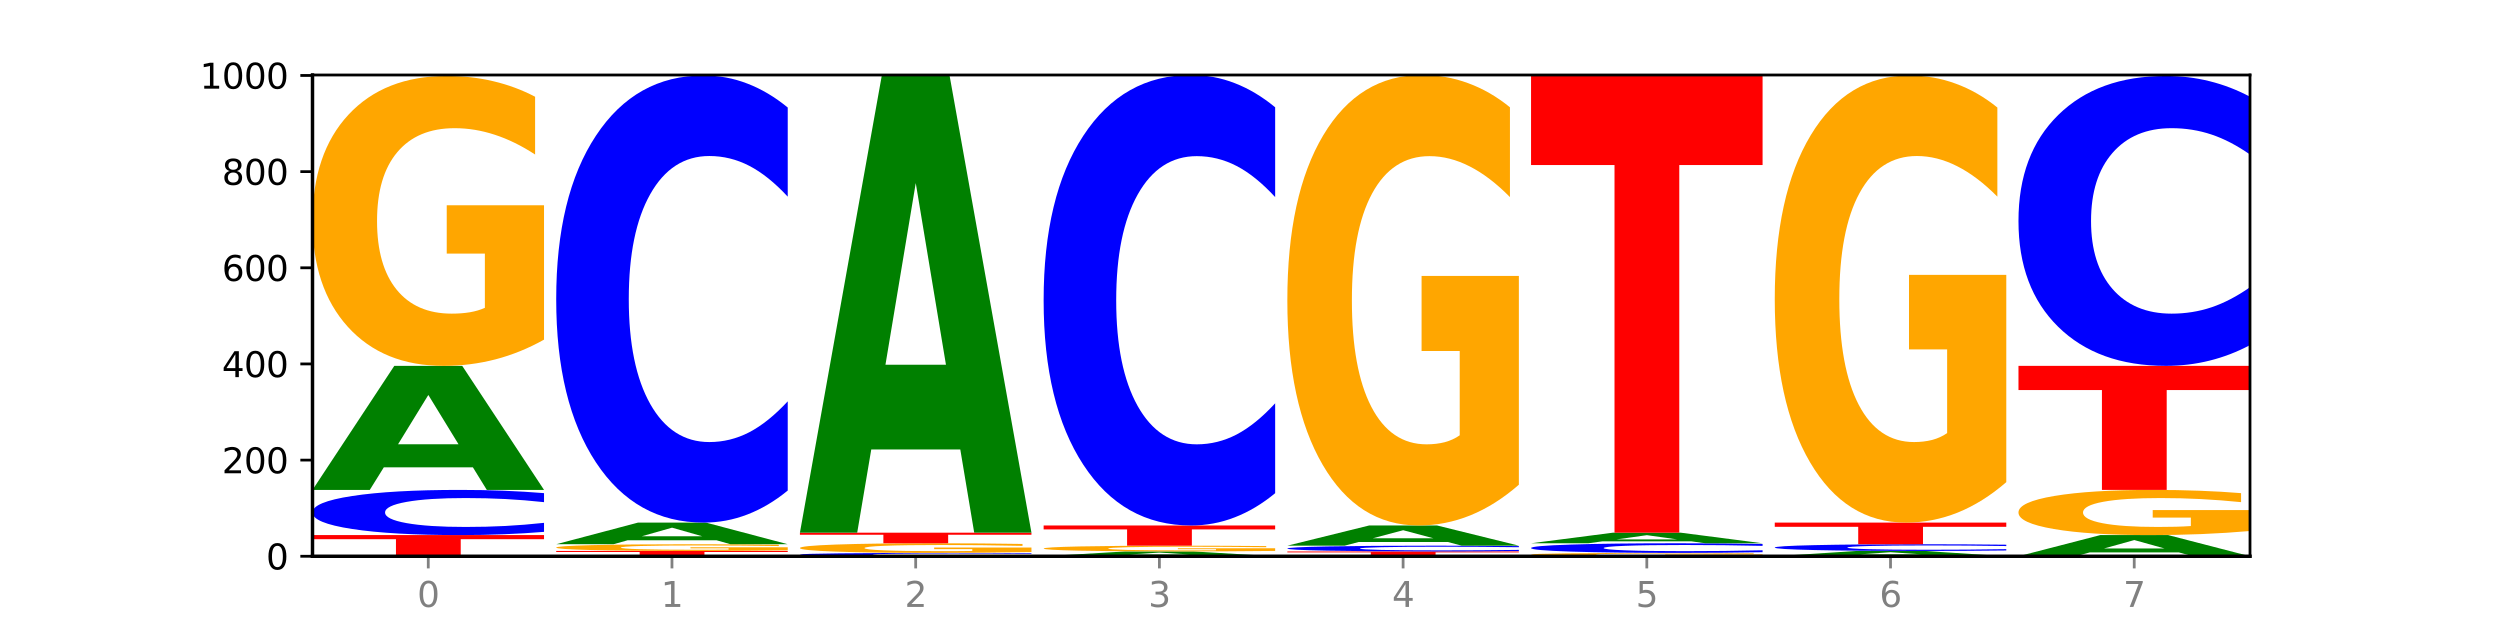 <?xml version="1.0" encoding="utf-8" standalone="no"?>
<!DOCTYPE svg PUBLIC "-//W3C//DTD SVG 1.1//EN"
  "http://www.w3.org/Graphics/SVG/1.1/DTD/svg11.dtd">
<svg xmlns:xlink="http://www.w3.org/1999/xlink" width="720pt" height="180pt" viewBox="0 0 720 180" xmlns="http://www.w3.org/2000/svg" version="1.1">
 <defs>
  <style type="text/css">*{stroke-linejoin: round; stroke-linecap: butt}</style>
 </defs>
 <g id="figure_1">
  <g id="patch_1">
   <path d="M 0 180 
L 720 180 
L 720 0 
L 0 0 
z
" style="fill: #ffffff"/>
  </g>
  <g id="axes_1">
   <g id="patch_2">
    <path d="M 90 160.2 
L 648 160.2 
L 648 21.6 
L 90 21.6 
z
" style="fill: #ffffff"/>
   </g>
   <g id="line2d_1">
    <path d="M 90 160.2 
L 648 160.2 
" clip-path="url(#p0ff1c951fc)" style="fill: none; stroke: #000000; stroke-width: 0.5; stroke-linecap: square"/>
   </g>
   <g id="patch_3">
    <path d="M 90 154.108 
L 156.679 154.108 
L 156.679 155.296 
L 132.69 155.296 
L 132.69 160.2 
L 114.036 160.2 
L 114.036 155.296 
L 90 155.296 
L 90 154.108 
z
" clip-path="url(#p0ff1c951fc)" style="fill: #ff0000"/>
   </g>
   <g id="patch_4">
    <path d="M 156.679 153.175 
Q 151.102 153.637 145.07 153.871 
Q 139.039 154.108 132.47 154.108 
Q 112.882 154.108 101.441 152.355 
Q 90 150.602 90 147.604 
Q 90 144.596 101.441 142.845 
Q 112.882 141.092 132.47 141.092 
Q 139.039 141.092 145.07 141.329 
Q 151.102 141.563 156.679 142.025 
L 156.679 144.62 
Q 151.051 144.007 145.591 143.722 
Q 140.131 143.437 134.1 143.437 
Q 123.281 143.437 117.082 144.547 
Q 110.899 145.655 110.899 147.604 
Q 110.899 149.545 117.082 150.656 
Q 123.281 151.763 134.1 151.763 
Q 140.131 151.763 145.591 151.478 
Q 151.051 151.191 156.679 150.578 
L 156.679 153.175 
z
" clip-path="url(#p0ff1c951fc)" style="fill: #0000ff"/>
   </g>
   <g id="patch_5">
    <path d="M 136.189 134.585 
L 110.545 134.585 
L 106.496 141.092 
L 90 141.092 
L 113.558 105.369 
L 133.121 105.369 
L 156.679 141.092 
L 140.197 141.092 
L 136.189 134.585 
z
M 114.635 127.955 
L 132.058 127.955 
L 123.36 113.745 
L 114.635 127.955 
z
" clip-path="url(#p0ff1c951fc)" style="fill: #008000"/>
   </g>
   <g id="patch_6">
    <path d="M 156.679 97.815 
Q 149.955 101.592 142.722 103.489 
Q 135.489 105.369 127.778 105.369 
Q 110.353 105.369 100.177 94.124 
Q 90 82.879 90 63.649 
Q 90 44.194 100.356 33.036 
Q 110.727 21.877 128.764 21.877 
Q 135.713 21.877 142.079 23.395 
Q 148.46 24.895 154.109 27.862 
L 154.109 44.505 
Q 148.281 40.693 142.513 38.813 
Q 136.744 36.916 130.946 36.916 
Q 120.216 36.916 114.403 43.849 
Q 108.59 50.766 108.59 63.649 
Q 108.59 76.412 114.194 83.379 
Q 119.798 90.33 130.109 90.33 
Q 132.919 90.33 135.325 89.933 
Q 137.731 89.519 139.643 88.657 
L 139.643 73.031 
L 128.66 73.031 
L 128.66 59.113 
L 156.679 59.113 
L 156.679 97.815 
z
" clip-path="url(#p0ff1c951fc)" style="fill: #ffa600"/>
   </g>
   <g id="patch_7">
    <path d="M 160.189 158.677 
L 226.868 158.677 
L 226.868 158.974 
L 202.879 158.974 
L 202.879 160.2 
L 184.224 160.2 
L 184.224 158.974 
L 160.189 158.974 
L 160.189 158.677 
z
" clip-path="url(#p0ff1c951fc)" style="fill: #ff0000"/>
   </g>
   <g id="patch_8">
    <path d="M 226.868 158.502 
Q 220.143 158.589 212.91 158.633 
Q 205.678 158.677 197.967 158.677 
Q 180.542 158.677 170.365 158.416 
Q 160.189 158.155 160.189 157.708 
Q 160.189 157.257 170.545 156.998 
Q 180.916 156.738 198.953 156.738 
Q 205.902 156.738 212.268 156.774 
Q 218.649 156.809 224.298 156.877 
L 224.298 157.264 
Q 218.47 157.175 212.701 157.132 
Q 206.933 157.088 201.135 157.088 
Q 190.405 157.088 184.592 157.249 
Q 178.779 157.409 178.779 157.708 
Q 178.779 158.005 184.383 158.166 
Q 189.987 158.328 200.298 158.328 
Q 203.107 158.328 205.513 158.319 
Q 207.919 158.309 209.832 158.289 
L 209.832 157.926 
L 198.848 157.926 
L 198.848 157.603 
L 226.868 157.603 
L 226.868 158.502 
z
" clip-path="url(#p0ff1c951fc)" style="fill: #ffa600"/>
   </g>
   <g id="patch_9">
    <path d="M 206.377 155.603 
L 180.734 155.603 
L 176.685 156.738 
L 160.189 156.738 
L 183.747 150.508 
L 203.31 150.508 
L 226.868 156.738 
L 210.386 156.738 
L 206.377 155.603 
z
M 184.824 154.447 
L 202.247 154.447 
L 193.549 151.969 
L 184.824 154.447 
z
" clip-path="url(#p0ff1c951fc)" style="fill: #008000"/>
   </g>
   <g id="patch_10">
    <path d="M 226.868 141.278 
Q 221.29 145.853 215.259 148.167 
Q 209.228 150.508 202.659 150.508 
Q 183.07 150.508 171.629 133.165 
Q 160.189 115.822 160.189 86.163 
Q 160.189 56.398 171.629 39.081 
Q 183.07 21.738 202.659 21.738 
Q 209.228 21.738 215.259 24.079 
Q 221.29 26.393 226.868 30.969 
L 226.868 56.637 
Q 221.24 50.573 215.78 47.753 
Q 210.32 44.933 204.289 44.933 
Q 193.47 44.933 187.27 55.919 
Q 181.088 66.878 181.088 86.163 
Q 181.088 105.368 187.27 116.354 
Q 193.47 127.313 204.289 127.313 
Q 210.32 127.313 215.78 124.493 
Q 221.24 121.647 226.868 115.582 
L 226.868 141.278 
z
" clip-path="url(#p0ff1c951fc)" style="fill: #0000ff"/>
   </g>
   <g id="patch_11">
    <path d="M 297.057 160.131 
Q 291.479 160.165 285.448 160.182 
Q 279.417 160.2 272.848 160.2 
Q 253.259 160.2 241.818 160.069 
Q 230.377 159.939 230.377 159.716 
Q 230.377 159.492 241.818 159.361 
Q 253.259 159.231 272.848 159.231 
Q 279.417 159.231 285.448 159.248 
Q 291.479 159.266 297.057 159.3 
L 297.057 159.493 
Q 291.429 159.448 285.969 159.427 
Q 280.509 159.405 274.477 159.405 
Q 263.658 159.405 257.459 159.488 
Q 251.277 159.571 251.277 159.716 
Q 251.277 159.86 257.459 159.943 
Q 263.658 160.025 274.477 160.025 
Q 280.509 160.025 285.969 160.004 
Q 291.429 159.983 297.057 159.937 
L 297.057 160.131 
z
" clip-path="url(#p0ff1c951fc)" style="fill: #0000ff"/>
   </g>
   <g id="patch_12">
    <path d="M 297.057 158.98 
Q 290.332 159.105 283.099 159.168 
Q 275.866 159.231 268.155 159.231 
Q 250.731 159.231 240.554 158.858 
Q 230.377 158.485 230.377 157.847 
Q 230.377 157.202 240.733 156.832 
Q 251.104 156.462 269.142 156.462 
Q 276.09 156.462 282.457 156.512 
Q 288.838 156.562 294.486 156.66 
L 294.486 157.212 
Q 288.658 157.086 282.89 157.023 
Q 277.122 156.96 271.323 156.96 
Q 260.594 156.96 254.781 157.19 
Q 248.967 157.42 248.967 157.847 
Q 248.967 158.27 254.571 158.501 
Q 260.175 158.732 270.487 158.732 
Q 273.296 158.732 275.702 158.719 
Q 278.108 158.705 280.021 158.676 
L 280.021 158.158 
L 269.037 158.158 
L 269.037 157.697 
L 297.057 157.697 
L 297.057 158.98 
z
" clip-path="url(#p0ff1c951fc)" style="fill: #ffa600"/>
   </g>
   <g id="patch_13">
    <path d="M 230.377 153.415 
L 297.057 153.415 
L 297.057 154.009 
L 273.068 154.009 
L 273.068 156.462 
L 254.413 156.462 
L 254.413 154.009 
L 230.377 154.009 
L 230.377 153.415 
z
" clip-path="url(#p0ff1c951fc)" style="fill: #ff0000"/>
   </g>
   <g id="patch_14">
    <path d="M 276.566 129.453 
L 250.922 129.453 
L 246.873 153.415 
L 230.377 153.415 
L 253.935 21.877 
L 273.499 21.877 
L 297.057 153.415 
L 280.574 153.415 
L 276.566 129.453 
z
M 255.012 105.04 
L 272.435 105.04 
L 263.737 52.718 
L 255.012 105.04 
z
" clip-path="url(#p0ff1c951fc)" style="fill: #008000"/>
   </g>
   <g id="patch_15">
    <path d="M 346.755 159.948 
L 321.111 159.948 
L 317.062 160.2 
L 300.566 160.2 
L 324.124 158.815 
L 343.687 158.815 
L 367.245 160.2 
L 350.763 160.2 
L 346.755 159.948 
z
M 325.201 159.691 
L 342.624 159.691 
L 333.926 159.14 
L 325.201 159.691 
z
" clip-path="url(#p0ff1c951fc)" style="fill: #008000"/>
   </g>
   <g id="patch_16">
    <path d="M 367.245 158.665 
Q 360.521 158.74 353.288 158.778 
Q 346.055 158.815 338.344 158.815 
Q 320.919 158.815 310.743 158.592 
Q 300.566 158.368 300.566 157.985 
Q 300.566 157.598 310.922 157.376 
Q 321.293 157.154 339.33 157.154 
Q 346.279 157.154 352.645 157.184 
Q 359.026 157.214 364.675 157.273 
L 364.675 157.604 
Q 358.847 157.528 353.079 157.491 
Q 347.31 157.453 341.512 157.453 
Q 330.782 157.453 324.969 157.591 
Q 319.156 157.729 319.156 157.985 
Q 319.156 158.239 324.76 158.378 
Q 330.364 158.516 340.675 158.516 
Q 343.485 158.516 345.891 158.508 
Q 348.297 158.5 350.209 158.483 
L 350.209 158.172 
L 339.226 158.172 
L 339.226 157.895 
L 367.245 157.895 
L 367.245 158.665 
z
" clip-path="url(#p0ff1c951fc)" style="fill: #ffa600"/>
   </g>
   <g id="patch_17">
    <path d="M 300.566 151.338 
L 367.245 151.338 
L 367.245 152.473 
L 343.256 152.473 
L 343.256 157.154 
L 324.602 157.154 
L 324.602 152.473 
L 300.566 152.473 
L 300.566 151.338 
z
" clip-path="url(#p0ff1c951fc)" style="fill: #ff0000"/>
   </g>
   <g id="patch_18">
    <path d="M 367.245 142.039 
Q 361.668 146.648 355.636 148.98 
Q 349.605 151.338 343.036 151.338 
Q 323.448 151.338 312.007 133.865 
Q 300.566 116.391 300.566 86.509 
Q 300.566 56.52 312.007 39.074 
Q 323.448 21.6 343.036 21.6 
Q 349.605 21.6 355.636 23.958 
Q 361.668 26.29 367.245 30.9 
L 367.245 56.762 
Q 361.617 50.651 356.157 47.81 
Q 350.697 44.97 344.666 44.97 
Q 333.847 44.97 327.648 56.038 
Q 321.465 67.079 321.465 86.509 
Q 321.465 105.859 327.648 116.927 
Q 333.847 127.969 344.666 127.969 
Q 350.697 127.969 356.157 125.128 
Q 361.617 122.261 367.245 116.15 
L 367.245 142.039 
z
" clip-path="url(#p0ff1c951fc)" style="fill: #0000ff"/>
   </g>
   <g id="patch_19">
    <path d="M 370.755 158.815 
L 437.434 158.815 
L 437.434 159.085 
L 413.445 159.085 
L 413.445 160.2 
L 394.79 160.2 
L 394.79 159.085 
L 370.755 159.085 
L 370.755 158.815 
z
" clip-path="url(#p0ff1c951fc)" style="fill: #ff0000"/>
   </g>
   <g id="patch_20">
    <path d="M 437.434 158.696 
Q 431.856 158.755 425.825 158.785 
Q 419.794 158.815 413.225 158.815 
Q 393.636 158.815 382.196 158.592 
Q 370.755 158.368 370.755 157.985 
Q 370.755 157.601 382.196 157.378 
Q 393.636 157.154 413.225 157.154 
Q 419.794 157.154 425.825 157.184 
Q 431.856 157.214 437.434 157.273 
L 437.434 157.604 
Q 431.806 157.526 426.346 157.49 
Q 420.886 157.453 414.855 157.453 
Q 404.036 157.453 397.836 157.595 
Q 391.654 157.736 391.654 157.985 
Q 391.654 158.233 397.836 158.375 
Q 404.036 158.516 414.855 158.516 
Q 420.886 158.516 426.346 158.48 
Q 431.806 158.443 437.434 158.365 
L 437.434 158.696 
z
" clip-path="url(#p0ff1c951fc)" style="fill: #0000ff"/>
   </g>
   <g id="patch_21">
    <path d="M 416.943 156.094 
L 391.3 156.094 
L 387.251 157.154 
L 370.755 157.154 
L 394.313 151.338 
L 413.876 151.338 
L 437.434 157.154 
L 420.952 157.154 
L 416.943 156.094 
z
M 395.39 155.015 
L 412.813 155.015 
L 404.115 152.702 
L 395.39 155.015 
z
" clip-path="url(#p0ff1c951fc)" style="fill: #008000"/>
   </g>
   <g id="patch_22">
    <path d="M 437.434 139.6 
Q 430.709 145.469 423.476 148.417 
Q 416.244 151.338 408.533 151.338 
Q 391.108 151.338 380.931 133.865 
Q 370.755 116.391 370.755 86.509 
Q 370.755 56.279 381.111 38.94 
Q 391.482 21.6 409.519 21.6 
Q 416.468 21.6 422.834 23.958 
Q 429.215 26.29 434.864 30.9 
L 434.864 56.762 
Q 429.036 50.839 423.267 47.918 
Q 417.499 44.97 411.701 44.97 
Q 400.971 44.97 395.158 55.743 
Q 389.345 66.49 389.345 86.509 
Q 389.345 106.341 394.949 117.169 
Q 400.553 127.969 410.864 127.969 
Q 413.673 127.969 416.079 127.353 
Q 418.485 126.709 420.398 125.369 
L 420.398 101.089 
L 409.414 101.089 
L 409.414 79.461 
L 437.434 79.461 
L 437.434 139.6 
z
" clip-path="url(#p0ff1c951fc)" style="fill: #ffa600"/>
   </g>
   <g id="patch_23">
    <path d="M 507.623 160.112 
Q 500.898 160.156 493.665 160.178 
Q 486.432 160.2 478.721 160.2 
Q 461.297 160.2 451.12 160.069 
Q 440.943 159.939 440.943 159.716 
Q 440.943 159.49 451.299 159.36 
Q 461.67 159.231 479.708 159.231 
Q 486.656 159.231 493.023 159.248 
Q 499.404 159.266 505.052 159.3 
L 505.052 159.493 
Q 499.224 159.449 493.456 159.427 
Q 487.688 159.405 481.889 159.405 
Q 471.16 159.405 465.347 159.486 
Q 459.533 159.566 459.533 159.716 
Q 459.533 159.864 465.137 159.945 
Q 470.741 160.025 481.053 160.025 
Q 483.862 160.025 486.268 160.021 
Q 488.674 160.016 490.587 160.006 
L 490.587 159.825 
L 479.603 159.825 
L 479.603 159.663 
L 507.623 159.663 
L 507.623 160.112 
z
" clip-path="url(#p0ff1c951fc)" style="fill: #ffa600"/>
   </g>
   <g id="patch_24">
    <path d="M 507.623 159.032 
Q 502.045 159.131 496.014 159.18 
Q 489.983 159.231 483.414 159.231 
Q 463.825 159.231 452.384 158.858 
Q 440.943 158.485 440.943 157.847 
Q 440.943 157.207 452.384 156.835 
Q 463.825 156.462 483.414 156.462 
Q 489.983 156.462 496.014 156.512 
Q 502.045 156.562 507.623 156.66 
L 507.623 157.212 
Q 501.995 157.082 496.535 157.021 
Q 491.075 156.96 485.043 156.96 
Q 474.224 156.96 468.025 157.197 
Q 461.843 157.432 461.843 157.847 
Q 461.843 158.26 468.025 158.496 
Q 474.224 158.732 485.043 158.732 
Q 491.075 158.732 496.535 158.671 
Q 501.995 158.61 507.623 158.48 
L 507.623 159.032 
z
" clip-path="url(#p0ff1c951fc)" style="fill: #0000ff"/>
   </g>
   <g id="patch_25">
    <path d="M 487.132 155.907 
L 461.488 155.907 
L 457.439 156.462 
L 440.943 156.462 
L 464.501 153.415 
L 484.065 153.415 
L 507.623 156.462 
L 491.14 156.462 
L 487.132 155.907 
z
M 465.578 155.341 
L 483.001 155.341 
L 474.303 154.13 
L 465.578 155.341 
z
" clip-path="url(#p0ff1c951fc)" style="fill: #008000"/>
   </g>
   <g id="patch_26">
    <path d="M 440.943 21.877 
L 507.623 21.877 
L 507.623 47.531 
L 483.634 47.531 
L 483.634 153.415 
L 464.979 153.415 
L 464.979 47.531 
L 440.943 47.531 
L 440.943 21.877 
z
" clip-path="url(#p0ff1c951fc)" style="fill: #ff0000"/>
   </g>
   <g id="patch_27">
    <path d="M 557.321 159.923 
L 531.677 159.923 
L 527.628 160.2 
L 511.132 160.2 
L 534.69 158.677 
L 554.253 158.677 
L 577.811 160.2 
L 561.329 160.2 
L 557.321 159.923 
z
M 535.767 159.64 
L 553.19 159.64 
L 544.492 159.034 
L 535.767 159.64 
z
" clip-path="url(#p0ff1c951fc)" style="fill: #008000"/>
   </g>
   <g id="patch_28">
    <path d="M 577.811 158.538 
Q 572.234 158.607 566.203 158.642 
Q 560.171 158.677 553.603 158.677 
Q 534.014 158.677 522.573 158.416 
Q 511.132 158.155 511.132 157.708 
Q 511.132 157.26 522.573 157 
Q 534.014 156.738 553.603 156.738 
Q 560.171 156.738 566.203 156.774 
Q 572.234 156.809 577.811 156.877 
L 577.811 157.264 
Q 572.183 157.173 566.723 157.13 
Q 561.263 157.088 555.232 157.088 
Q 544.413 157.088 538.214 157.253 
Q 532.031 157.418 532.031 157.708 
Q 532.031 157.997 538.214 158.163 
Q 544.413 158.328 555.232 158.328 
Q 561.263 158.328 566.723 158.285 
Q 572.183 158.242 577.811 158.151 
L 577.811 158.538 
z
" clip-path="url(#p0ff1c951fc)" style="fill: #0000ff"/>
   </g>
   <g id="patch_29">
    <path d="M 511.132 150.508 
L 577.811 150.508 
L 577.811 151.723 
L 553.822 151.723 
L 553.822 156.738 
L 535.168 156.738 
L 535.168 151.723 
L 511.132 151.723 
L 511.132 150.508 
z
" clip-path="url(#p0ff1c951fc)" style="fill: #ff0000"/>
   </g>
   <g id="patch_30">
    <path d="M 577.811 138.857 
Q 571.087 144.682 563.854 147.608 
Q 556.621 150.508 548.91 150.508 
Q 531.486 150.508 521.309 133.165 
Q 511.132 115.822 511.132 86.163 
Q 511.132 56.158 521.488 38.948 
Q 531.859 21.738 549.896 21.738 
Q 556.845 21.738 563.211 24.079 
Q 569.592 26.393 575.241 30.969 
L 575.241 56.637 
Q 569.413 50.759 563.645 47.859 
Q 557.876 44.933 552.078 44.933 
Q 541.348 44.933 535.535 55.627 
Q 529.722 66.293 529.722 86.163 
Q 529.722 105.847 535.326 116.593 
Q 540.93 127.313 551.241 127.313 
Q 554.051 127.313 556.457 126.701 
Q 558.863 126.063 560.775 124.733 
L 560.775 100.633 
L 549.792 100.633 
L 549.792 79.167 
L 577.811 79.167 
L 577.811 138.857 
z
" clip-path="url(#p0ff1c951fc)" style="fill: #ffa600"/>
   </g>
   <g id="patch_31">
    <path d="M 627.51 159.09 
L 601.866 159.09 
L 597.817 160.2 
L 581.321 160.2 
L 604.879 154.108 
L 624.442 154.108 
L 648 160.2 
L 631.518 160.2 
L 627.51 159.09 
z
M 605.956 157.959 
L 623.379 157.959 
L 614.681 155.536 
L 605.956 157.959 
z
" clip-path="url(#p0ff1c951fc)" style="fill: #008000"/>
   </g>
   <g id="patch_32">
    <path d="M 648 152.93 
Q 641.275 153.519 634.042 153.815 
Q 626.81 154.108 619.099 154.108 
Q 601.674 154.108 591.497 152.355 
Q 581.321 150.602 581.321 147.604 
Q 581.321 144.571 591.677 142.832 
Q 602.048 141.092 620.085 141.092 
Q 627.034 141.092 633.4 141.329 
Q 639.781 141.563 645.43 142.025 
L 645.43 144.62 
Q 639.602 144.026 633.833 143.732 
Q 628.065 143.437 622.267 143.437 
Q 611.537 143.437 605.724 144.518 
Q 599.911 145.596 599.911 147.604 
Q 599.911 149.594 605.515 150.68 
Q 611.119 151.763 621.43 151.763 
Q 624.239 151.763 626.645 151.701 
Q 629.051 151.637 630.964 151.502 
L 630.964 149.067 
L 619.98 149.067 
L 619.98 146.897 
L 648 146.897 
L 648 152.93 
z
" clip-path="url(#p0ff1c951fc)" style="fill: #ffa600"/>
   </g>
   <g id="patch_33">
    <path d="M 581.321 105.369 
L 648 105.369 
L 648 112.336 
L 624.011 112.336 
L 624.011 141.092 
L 605.356 141.092 
L 605.356 112.336 
L 581.321 112.336 
L 581.321 105.369 
z
" clip-path="url(#p0ff1c951fc)" style="fill: #ff0000"/>
   </g>
   <g id="patch_34">
    <path d="M 648 99.385 
Q 642.422 102.351 636.391 103.852 
Q 630.36 105.369 623.791 105.369 
Q 604.202 105.369 592.762 94.124 
Q 581.321 82.879 581.321 63.649 
Q 581.321 44.35 592.762 33.122 
Q 604.202 21.877 623.791 21.877 
Q 630.36 21.877 636.391 23.395 
Q 642.422 24.895 648 27.862 
L 648 44.505 
Q 642.372 40.573 636.912 38.744 
Q 631.452 36.916 625.421 36.916 
Q 614.602 36.916 608.402 44.039 
Q 602.22 51.145 602.22 63.649 
Q 602.22 76.101 608.402 83.224 
Q 614.602 90.33 625.421 90.33 
Q 631.452 90.33 636.912 88.502 
Q 642.372 86.656 648 82.724 
L 648 99.385 
z
" clip-path="url(#p0ff1c951fc)" style="fill: #0000ff"/>
   </g>
   <g id="matplotlib.axis_1">
    <g id="xtick_1">
     <g id="line2d_2">
      <defs>
       <path id="mf42a7af4cb" d="M 0 0 
L 0 3.5 
" style="stroke: #808080; stroke-width: 0.8"/>
      </defs>
      <g>
       <use xlink:href="#mf42a7af4cb" x="123.34" y="160.2" style="fill: #808080; stroke: #808080; stroke-width: 0.8"/>
      </g>
     </g>
     <g id="text_1">
      <!-- 0 -->
      <g style="fill: #808080" transform="translate(120.158 174.798) scale(0.1 -0.1)">
       <defs>
        <path id="DejaVuSans-30" d="M 2034 4250 
Q 1547 4250 1301 3770 
Q 1056 3291 1056 2328 
Q 1056 1369 1301 889 
Q 1547 409 2034 409 
Q 2525 409 2770 889 
Q 3016 1369 3016 2328 
Q 3016 3291 2770 3770 
Q 2525 4250 2034 4250 
z
M 2034 4750 
Q 2819 4750 3233 4129 
Q 3647 3509 3647 2328 
Q 3647 1150 3233 529 
Q 2819 -91 2034 -91 
Q 1250 -91 836 529 
Q 422 1150 422 2328 
Q 422 3509 836 4129 
Q 1250 4750 2034 4750 
z
" transform="scale(0.016)"/>
       </defs>
       <use xlink:href="#DejaVuSans-30"/>
      </g>
     </g>
    </g>
    <g id="xtick_2">
     <g id="line2d_3">
      <g>
       <use xlink:href="#mf42a7af4cb" x="193.528" y="160.2" style="fill: #808080; stroke: #808080; stroke-width: 0.8"/>
      </g>
     </g>
     <g id="text_2">
      <!-- 1 -->
      <g style="fill: #808080" transform="translate(190.347 174.798) scale(0.1 -0.1)">
       <defs>
        <path id="DejaVuSans-31" d="M 794 531 
L 1825 531 
L 1825 4091 
L 703 3866 
L 703 4441 
L 1819 4666 
L 2450 4666 
L 2450 531 
L 3481 531 
L 3481 0 
L 794 0 
L 794 531 
z
" transform="scale(0.016)"/>
       </defs>
       <use xlink:href="#DejaVuSans-31"/>
      </g>
     </g>
    </g>
    <g id="xtick_3">
     <g id="line2d_4">
      <g>
       <use xlink:href="#mf42a7af4cb" x="263.717" y="160.2" style="fill: #808080; stroke: #808080; stroke-width: 0.8"/>
      </g>
     </g>
     <g id="text_3">
      <!-- 2 -->
      <g style="fill: #808080" transform="translate(260.536 174.798) scale(0.1 -0.1)">
       <defs>
        <path id="DejaVuSans-32" d="M 1228 531 
L 3431 531 
L 3431 0 
L 469 0 
L 469 531 
Q 828 903 1448 1529 
Q 2069 2156 2228 2338 
Q 2531 2678 2651 2914 
Q 2772 3150 2772 3378 
Q 2772 3750 2511 3984 
Q 2250 4219 1831 4219 
Q 1534 4219 1204 4116 
Q 875 4013 500 3803 
L 500 4441 
Q 881 4594 1212 4672 
Q 1544 4750 1819 4750 
Q 2544 4750 2975 4387 
Q 3406 4025 3406 3419 
Q 3406 3131 3298 2873 
Q 3191 2616 2906 2266 
Q 2828 2175 2409 1742 
Q 1991 1309 1228 531 
z
" transform="scale(0.016)"/>
       </defs>
       <use xlink:href="#DejaVuSans-32"/>
      </g>
     </g>
    </g>
    <g id="xtick_4">
     <g id="line2d_5">
      <g>
       <use xlink:href="#mf42a7af4cb" x="333.906" y="160.2" style="fill: #808080; stroke: #808080; stroke-width: 0.8"/>
      </g>
     </g>
     <g id="text_4">
      <!-- 3 -->
      <g style="fill: #808080" transform="translate(330.724 174.798) scale(0.1 -0.1)">
       <defs>
        <path id="DejaVuSans-33" d="M 2597 2516 
Q 3050 2419 3304 2112 
Q 3559 1806 3559 1356 
Q 3559 666 3084 287 
Q 2609 -91 1734 -91 
Q 1441 -91 1130 -33 
Q 819 25 488 141 
L 488 750 
Q 750 597 1062 519 
Q 1375 441 1716 441 
Q 2309 441 2620 675 
Q 2931 909 2931 1356 
Q 2931 1769 2642 2001 
Q 2353 2234 1838 2234 
L 1294 2234 
L 1294 2753 
L 1863 2753 
Q 2328 2753 2575 2939 
Q 2822 3125 2822 3475 
Q 2822 3834 2567 4026 
Q 2313 4219 1838 4219 
Q 1578 4219 1281 4162 
Q 984 4106 628 3988 
L 628 4550 
Q 988 4650 1302 4700 
Q 1616 4750 1894 4750 
Q 2613 4750 3031 4423 
Q 3450 4097 3450 3541 
Q 3450 3153 3228 2886 
Q 3006 2619 2597 2516 
z
" transform="scale(0.016)"/>
       </defs>
       <use xlink:href="#DejaVuSans-33"/>
      </g>
     </g>
    </g>
    <g id="xtick_5">
     <g id="line2d_6">
      <g>
       <use xlink:href="#mf42a7af4cb" x="404.094" y="160.2" style="fill: #808080; stroke: #808080; stroke-width: 0.8"/>
      </g>
     </g>
     <g id="text_5">
      <!-- 4 -->
      <g style="fill: #808080" transform="translate(400.913 174.798) scale(0.1 -0.1)">
       <defs>
        <path id="DejaVuSans-34" d="M 2419 4116 
L 825 1625 
L 2419 1625 
L 2419 4116 
z
M 2253 4666 
L 3047 4666 
L 3047 1625 
L 3713 1625 
L 3713 1100 
L 3047 1100 
L 3047 0 
L 2419 0 
L 2419 1100 
L 313 1100 
L 313 1709 
L 2253 4666 
z
" transform="scale(0.016)"/>
       </defs>
       <use xlink:href="#DejaVuSans-34"/>
      </g>
     </g>
    </g>
    <g id="xtick_6">
     <g id="line2d_7">
      <g>
       <use xlink:href="#mf42a7af4cb" x="474.283" y="160.2" style="fill: #808080; stroke: #808080; stroke-width: 0.8"/>
      </g>
     </g>
     <g id="text_6">
      <!-- 5 -->
      <g style="fill: #808080" transform="translate(471.102 174.798) scale(0.1 -0.1)">
       <defs>
        <path id="DejaVuSans-35" d="M 691 4666 
L 3169 4666 
L 3169 4134 
L 1269 4134 
L 1269 2991 
Q 1406 3038 1543 3061 
Q 1681 3084 1819 3084 
Q 2600 3084 3056 2656 
Q 3513 2228 3513 1497 
Q 3513 744 3044 326 
Q 2575 -91 1722 -91 
Q 1428 -91 1123 -41 
Q 819 9 494 109 
L 494 744 
Q 775 591 1075 516 
Q 1375 441 1709 441 
Q 2250 441 2565 725 
Q 2881 1009 2881 1497 
Q 2881 1984 2565 2268 
Q 2250 2553 1709 2553 
Q 1456 2553 1204 2497 
Q 953 2441 691 2322 
L 691 4666 
z
" transform="scale(0.016)"/>
       </defs>
       <use xlink:href="#DejaVuSans-35"/>
      </g>
     </g>
    </g>
    <g id="xtick_7">
     <g id="line2d_8">
      <g>
       <use xlink:href="#mf42a7af4cb" x="544.472" y="160.2" style="fill: #808080; stroke: #808080; stroke-width: 0.8"/>
      </g>
     </g>
     <g id="text_7">
      <!-- 6 -->
      <g style="fill: #808080" transform="translate(541.29 174.798) scale(0.1 -0.1)">
       <defs>
        <path id="DejaVuSans-36" d="M 2113 2584 
Q 1688 2584 1439 2293 
Q 1191 2003 1191 1497 
Q 1191 994 1439 701 
Q 1688 409 2113 409 
Q 2538 409 2786 701 
Q 3034 994 3034 1497 
Q 3034 2003 2786 2293 
Q 2538 2584 2113 2584 
z
M 3366 4563 
L 3366 3988 
Q 3128 4100 2886 4159 
Q 2644 4219 2406 4219 
Q 1781 4219 1451 3797 
Q 1122 3375 1075 2522 
Q 1259 2794 1537 2939 
Q 1816 3084 2150 3084 
Q 2853 3084 3261 2657 
Q 3669 2231 3669 1497 
Q 3669 778 3244 343 
Q 2819 -91 2113 -91 
Q 1303 -91 875 529 
Q 447 1150 447 2328 
Q 447 3434 972 4092 
Q 1497 4750 2381 4750 
Q 2619 4750 2861 4703 
Q 3103 4656 3366 4563 
z
" transform="scale(0.016)"/>
       </defs>
       <use xlink:href="#DejaVuSans-36"/>
      </g>
     </g>
    </g>
    <g id="xtick_8">
     <g id="line2d_9">
      <g>
       <use xlink:href="#mf42a7af4cb" x="614.66" y="160.2" style="fill: #808080; stroke: #808080; stroke-width: 0.8"/>
      </g>
     </g>
     <g id="text_8">
      <!-- 7 -->
      <g style="fill: #808080" transform="translate(611.479 174.798) scale(0.1 -0.1)">
       <defs>
        <path id="DejaVuSans-37" d="M 525 4666 
L 3525 4666 
L 3525 4397 
L 1831 0 
L 1172 0 
L 2766 4134 
L 525 4134 
L 525 4666 
z
" transform="scale(0.016)"/>
       </defs>
       <use xlink:href="#DejaVuSans-37"/>
      </g>
     </g>
    </g>
   </g>
   <g id="matplotlib.axis_2">
    <g id="ytick_1">
     <g id="line2d_10">
      <defs>
       <path id="me2387b52c4" d="M 0 0 
L -3.5 0 
" style="stroke: #000000; stroke-width: 0.8"/>
      </defs>
      <g>
       <use xlink:href="#me2387b52c4" x="90" y="160.2" style="stroke: #000000; stroke-width: 0.8"/>
      </g>
     </g>
     <g id="text_9">
      <!-- 0 -->
      <g transform="translate(76.638 163.999) scale(0.1 -0.1)">
       <use xlink:href="#DejaVuSans-30"/>
      </g>
     </g>
    </g>
    <g id="ytick_2">
     <g id="line2d_11">
      <g>
       <use xlink:href="#me2387b52c4" x="90" y="132.508" style="stroke: #000000; stroke-width: 0.8"/>
      </g>
     </g>
     <g id="text_10">
      <!-- 200 -->
      <g transform="translate(63.913 136.307) scale(0.1 -0.1)">
       <use xlink:href="#DejaVuSans-32"/>
       <use xlink:href="#DejaVuSans-30" x="63.623"/>
       <use xlink:href="#DejaVuSans-30" x="127.246"/>
      </g>
     </g>
    </g>
    <g id="ytick_3">
     <g id="line2d_12">
      <g>
       <use xlink:href="#me2387b52c4" x="90" y="104.815" style="stroke: #000000; stroke-width: 0.8"/>
      </g>
     </g>
     <g id="text_11">
      <!-- 400 -->
      <g transform="translate(63.913 108.615) scale(0.1 -0.1)">
       <use xlink:href="#DejaVuSans-34"/>
       <use xlink:href="#DejaVuSans-30" x="63.623"/>
       <use xlink:href="#DejaVuSans-30" x="127.246"/>
      </g>
     </g>
    </g>
    <g id="ytick_4">
     <g id="line2d_13">
      <g>
       <use xlink:href="#me2387b52c4" x="90" y="77.123" style="stroke: #000000; stroke-width: 0.8"/>
      </g>
     </g>
     <g id="text_12">
      <!-- 600 -->
      <g transform="translate(63.913 80.922) scale(0.1 -0.1)">
       <use xlink:href="#DejaVuSans-36"/>
       <use xlink:href="#DejaVuSans-30" x="63.623"/>
       <use xlink:href="#DejaVuSans-30" x="127.246"/>
      </g>
     </g>
    </g>
    <g id="ytick_5">
     <g id="line2d_14">
      <g>
       <use xlink:href="#me2387b52c4" x="90" y="49.431" style="stroke: #000000; stroke-width: 0.8"/>
      </g>
     </g>
     <g id="text_13">
      <!-- 800 -->
      <g transform="translate(63.913 53.23) scale(0.1 -0.1)">
       <defs>
        <path id="DejaVuSans-38" d="M 2034 2216 
Q 1584 2216 1326 1975 
Q 1069 1734 1069 1313 
Q 1069 891 1326 650 
Q 1584 409 2034 409 
Q 2484 409 2743 651 
Q 3003 894 3003 1313 
Q 3003 1734 2745 1975 
Q 2488 2216 2034 2216 
z
M 1403 2484 
Q 997 2584 770 2862 
Q 544 3141 544 3541 
Q 544 4100 942 4425 
Q 1341 4750 2034 4750 
Q 2731 4750 3128 4425 
Q 3525 4100 3525 3541 
Q 3525 3141 3298 2862 
Q 3072 2584 2669 2484 
Q 3125 2378 3379 2068 
Q 3634 1759 3634 1313 
Q 3634 634 3220 271 
Q 2806 -91 2034 -91 
Q 1263 -91 848 271 
Q 434 634 434 1313 
Q 434 1759 690 2068 
Q 947 2378 1403 2484 
z
M 1172 3481 
Q 1172 3119 1398 2916 
Q 1625 2713 2034 2713 
Q 2441 2713 2670 2916 
Q 2900 3119 2900 3481 
Q 2900 3844 2670 4047 
Q 2441 4250 2034 4250 
Q 1625 4250 1398 4047 
Q 1172 3844 1172 3481 
z
" transform="scale(0.016)"/>
       </defs>
       <use xlink:href="#DejaVuSans-38"/>
       <use xlink:href="#DejaVuSans-30" x="63.623"/>
       <use xlink:href="#DejaVuSans-30" x="127.246"/>
      </g>
     </g>
    </g>
    <g id="ytick_6">
     <g id="line2d_15">
      <g>
       <use xlink:href="#me2387b52c4" x="90" y="21.738" style="stroke: #000000; stroke-width: 0.8"/>
      </g>
     </g>
     <g id="text_14">
      <!-- 1000 -->
      <g transform="translate(57.55 25.538) scale(0.1 -0.1)">
       <use xlink:href="#DejaVuSans-31"/>
       <use xlink:href="#DejaVuSans-30" x="63.623"/>
       <use xlink:href="#DejaVuSans-30" x="127.246"/>
       <use xlink:href="#DejaVuSans-30" x="190.869"/>
      </g>
     </g>
    </g>
   </g>
   <g id="patch_35">
    <path d="M 90 160.2 
L 90 21.6 
" style="fill: none; stroke: #000000; stroke-linejoin: miter; stroke-linecap: square"/>
   </g>
   <g id="patch_36">
    <path d="M 648 160.2 
L 648 21.6 
" style="fill: none; stroke: #000000; stroke-width: 0.8; stroke-linejoin: miter; stroke-linecap: square"/>
   </g>
   <g id="patch_37">
    <path d="M 90 160.2 
L 648 160.2 
" style="fill: none; stroke: #000000; stroke-linejoin: miter; stroke-linecap: square"/>
   </g>
   <g id="patch_38">
    <path d="M 90 21.6 
L 648 21.6 
" style="fill: none; stroke: #000000; stroke-width: 0.8; stroke-linejoin: miter; stroke-linecap: square"/>
   </g>
  </g>
 </g>
 <defs>
  <clipPath id="p0ff1c951fc">
   <rect x="90" y="21.6" width="558" height="138.6"/>
  </clipPath>
 </defs>
</svg>
